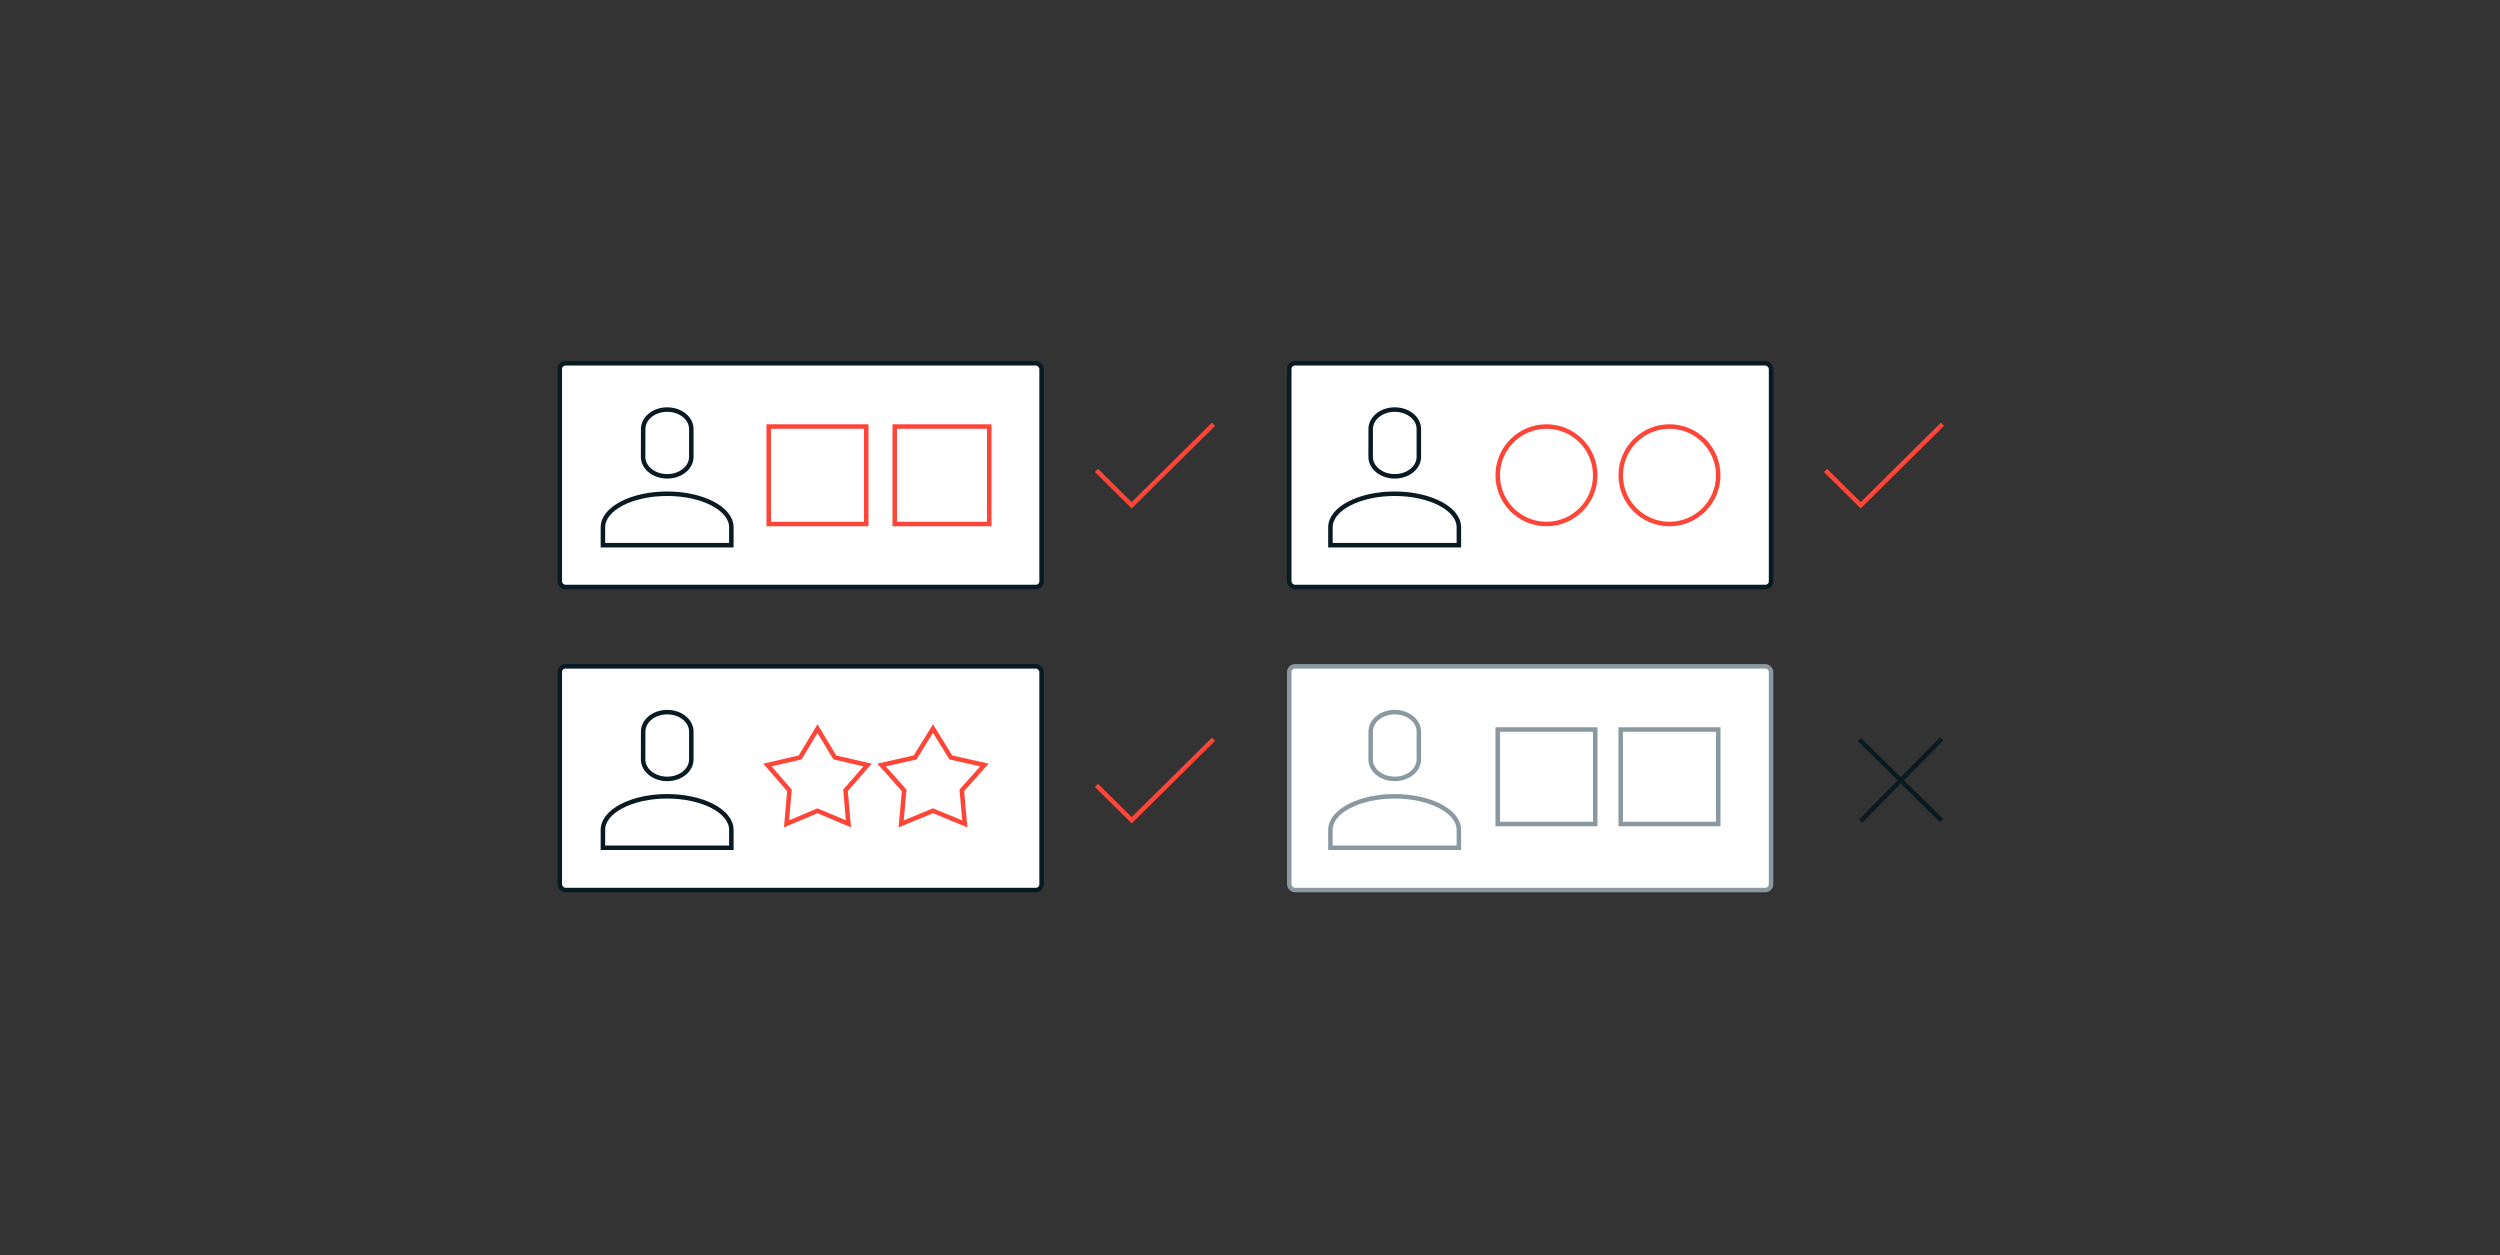 <svg width="500" height="251" viewBox="0 0 500 251" fill="none" xmlns="http://www.w3.org/2000/svg">
<rect x="0" y="0" width="500" height="251" fill="#333333" stroke="none"/>
<rect x="111.956" y="72.663" width="96.363" height="44.739" rx="1.146" fill="white" stroke="#091A23" stroke-width="0.9"/>
<rect x="257.85" y="133.266" width="96.363" height="44.739" rx="1.146" fill="white" stroke="#8A99A0" stroke-width="0.9"/>
<rect x="111.956" y="133.266" width="96.363" height="44.739" rx="1.146" fill="white" stroke="#091A23" stroke-width="0.9"/>
<rect x="257.85" y="72.663" width="96.363" height="44.739" rx="1.146" fill="white" stroke="#091A23" stroke-width="0.9"/>
<rect x="153.745" y="85.305" width="19.5" height="19.5" stroke="#FF4438" stroke-width="0.9"/>
<rect x="299.546" y="145.905" width="19.5" height="18.9" stroke="#8A99A0" stroke-width="0.9"/>
<rect x="178.946" y="85.305" width="18.9" height="19.5" stroke="#FF4438" stroke-width="0.9"/>
<rect x="324.145" y="145.905" width="19.5" height="18.9" stroke="#8A99A0" stroke-width="0.9"/>
<path d="M219.295 94.085L226.334 101.055L242.695 84.856" stroke="#FF4438" stroke-width="0.9" stroke-miterlimit="10"/>
<path d="M365.096 94.085L372.135 101.055L388.496 84.856" stroke="#FF4438" stroke-width="0.9" stroke-miterlimit="10"/>
<path d="M372.114 164.241L388.331 147.781" stroke="#091A23" stroke-width="0.9" stroke-miterlimit="10"/>
<path d="M371.873 147.903L388.333 164.12" stroke="#091A23" stroke-width="0.9" stroke-miterlimit="10"/>
<path d="M219.295 157.085L226.334 164.055L242.695 147.855" stroke="#FF4438" stroke-width="0.9" stroke-miterlimit="10"/>
<circle cx="309.296" cy="95.055" r="9.75" stroke="#FF4438" stroke-width="0.9"/>
<circle cx="333.895" cy="95.055" r="9.75" stroke="#FF4438" stroke-width="0.9"/>
<path d="M163.496 145.728L166.863 151.323L166.961 151.486L167.147 151.529L173.508 153.002L169.227 157.933L169.102 158.077L169.119 158.267L169.683 164.772L163.671 162.225L163.496 162.151L163.32 162.225L157.308 164.772L157.872 158.267L157.889 158.077L157.764 157.933L153.484 153.002L159.845 151.529L160.031 151.486L160.129 151.323L163.496 145.728Z" stroke="#FF4438" stroke-width="0.9"/>
<path d="M186.595 145.712L190.063 151.327L190.162 151.488L190.347 151.53L196.878 153.004L192.49 157.929L192.36 158.074L192.378 158.268L192.958 164.779L186.766 162.224L186.595 162.153L186.423 162.224L180.231 164.779L180.811 158.268L180.829 158.074L180.699 157.929L176.311 153.004L182.842 151.53L183.027 151.488L183.126 151.327L186.595 145.712Z" stroke="#FF4438" stroke-width="0.9"/>
<path d="M138.264 151.882C138.264 154.039 136.104 155.78 133.444 155.78C130.784 155.78 128.623 154.039 128.623 151.882L128.635 146.324C128.635 144.167 130.784 142.426 133.444 142.426C136.104 142.426 138.264 144.167 138.264 146.324V151.882Z" stroke="#091A23" stroke-width="0.9" stroke-miterlimit="10"/>
<path d="M146.27 165.967C146.27 162.262 140.519 159.259 133.426 159.259C126.332 159.259 120.582 162.262 120.582 165.967V169.55H146.27V165.967Z" stroke="#091A23" stroke-width="0.9" stroke-miterlimit="10"/>
<path d="M283.768 151.882C283.768 154.039 281.607 155.78 278.947 155.78C276.287 155.78 274.127 154.039 274.127 151.882L274.139 146.324C274.139 144.167 276.287 142.426 278.947 142.426C281.607 142.426 283.768 144.167 283.768 146.324V151.882Z" stroke="#8A99A0" stroke-width="0.9" stroke-miterlimit="10"/>
<path d="M291.774 165.967C291.774 162.262 286.023 159.259 278.93 159.259C271.836 159.259 266.086 162.262 266.086 165.967V169.55H291.774V165.967Z" stroke="#8A99A0" stroke-width="0.9" stroke-miterlimit="10"/>
<path d="M138.264 91.37C138.264 93.526 136.104 95.267 133.444 95.267C130.784 95.267 128.623 93.526 128.623 91.37L128.635 85.811C128.635 83.654 130.784 81.913 133.444 81.913C136.104 81.913 138.264 83.654 138.264 85.811V91.37Z" stroke="#091A23" stroke-width="0.9" stroke-miterlimit="10"/>
<path d="M146.27 105.454C146.27 101.749 140.519 98.746 133.426 98.746C126.332 98.746 120.582 101.749 120.582 105.454V109.038H146.27V105.454Z" stroke="#091A23" stroke-width="0.9" stroke-miterlimit="10"/>
<path d="M283.768 91.37C283.768 93.526 281.607 95.267 278.947 95.267C276.287 95.267 274.127 93.526 274.127 91.37L274.139 85.811C274.139 83.654 276.287 81.913 278.947 81.913C281.607 81.913 283.768 83.654 283.768 85.811V91.37Z" stroke="#091A23" stroke-width="0.9" stroke-miterlimit="10"/>
<path d="M291.774 105.454C291.774 101.749 286.023 98.746 278.93 98.746C271.836 98.746 266.086 101.749 266.086 105.454V109.038H291.774V105.454Z" stroke="#091A23" stroke-width="0.9" stroke-miterlimit="10"/>
</svg>
